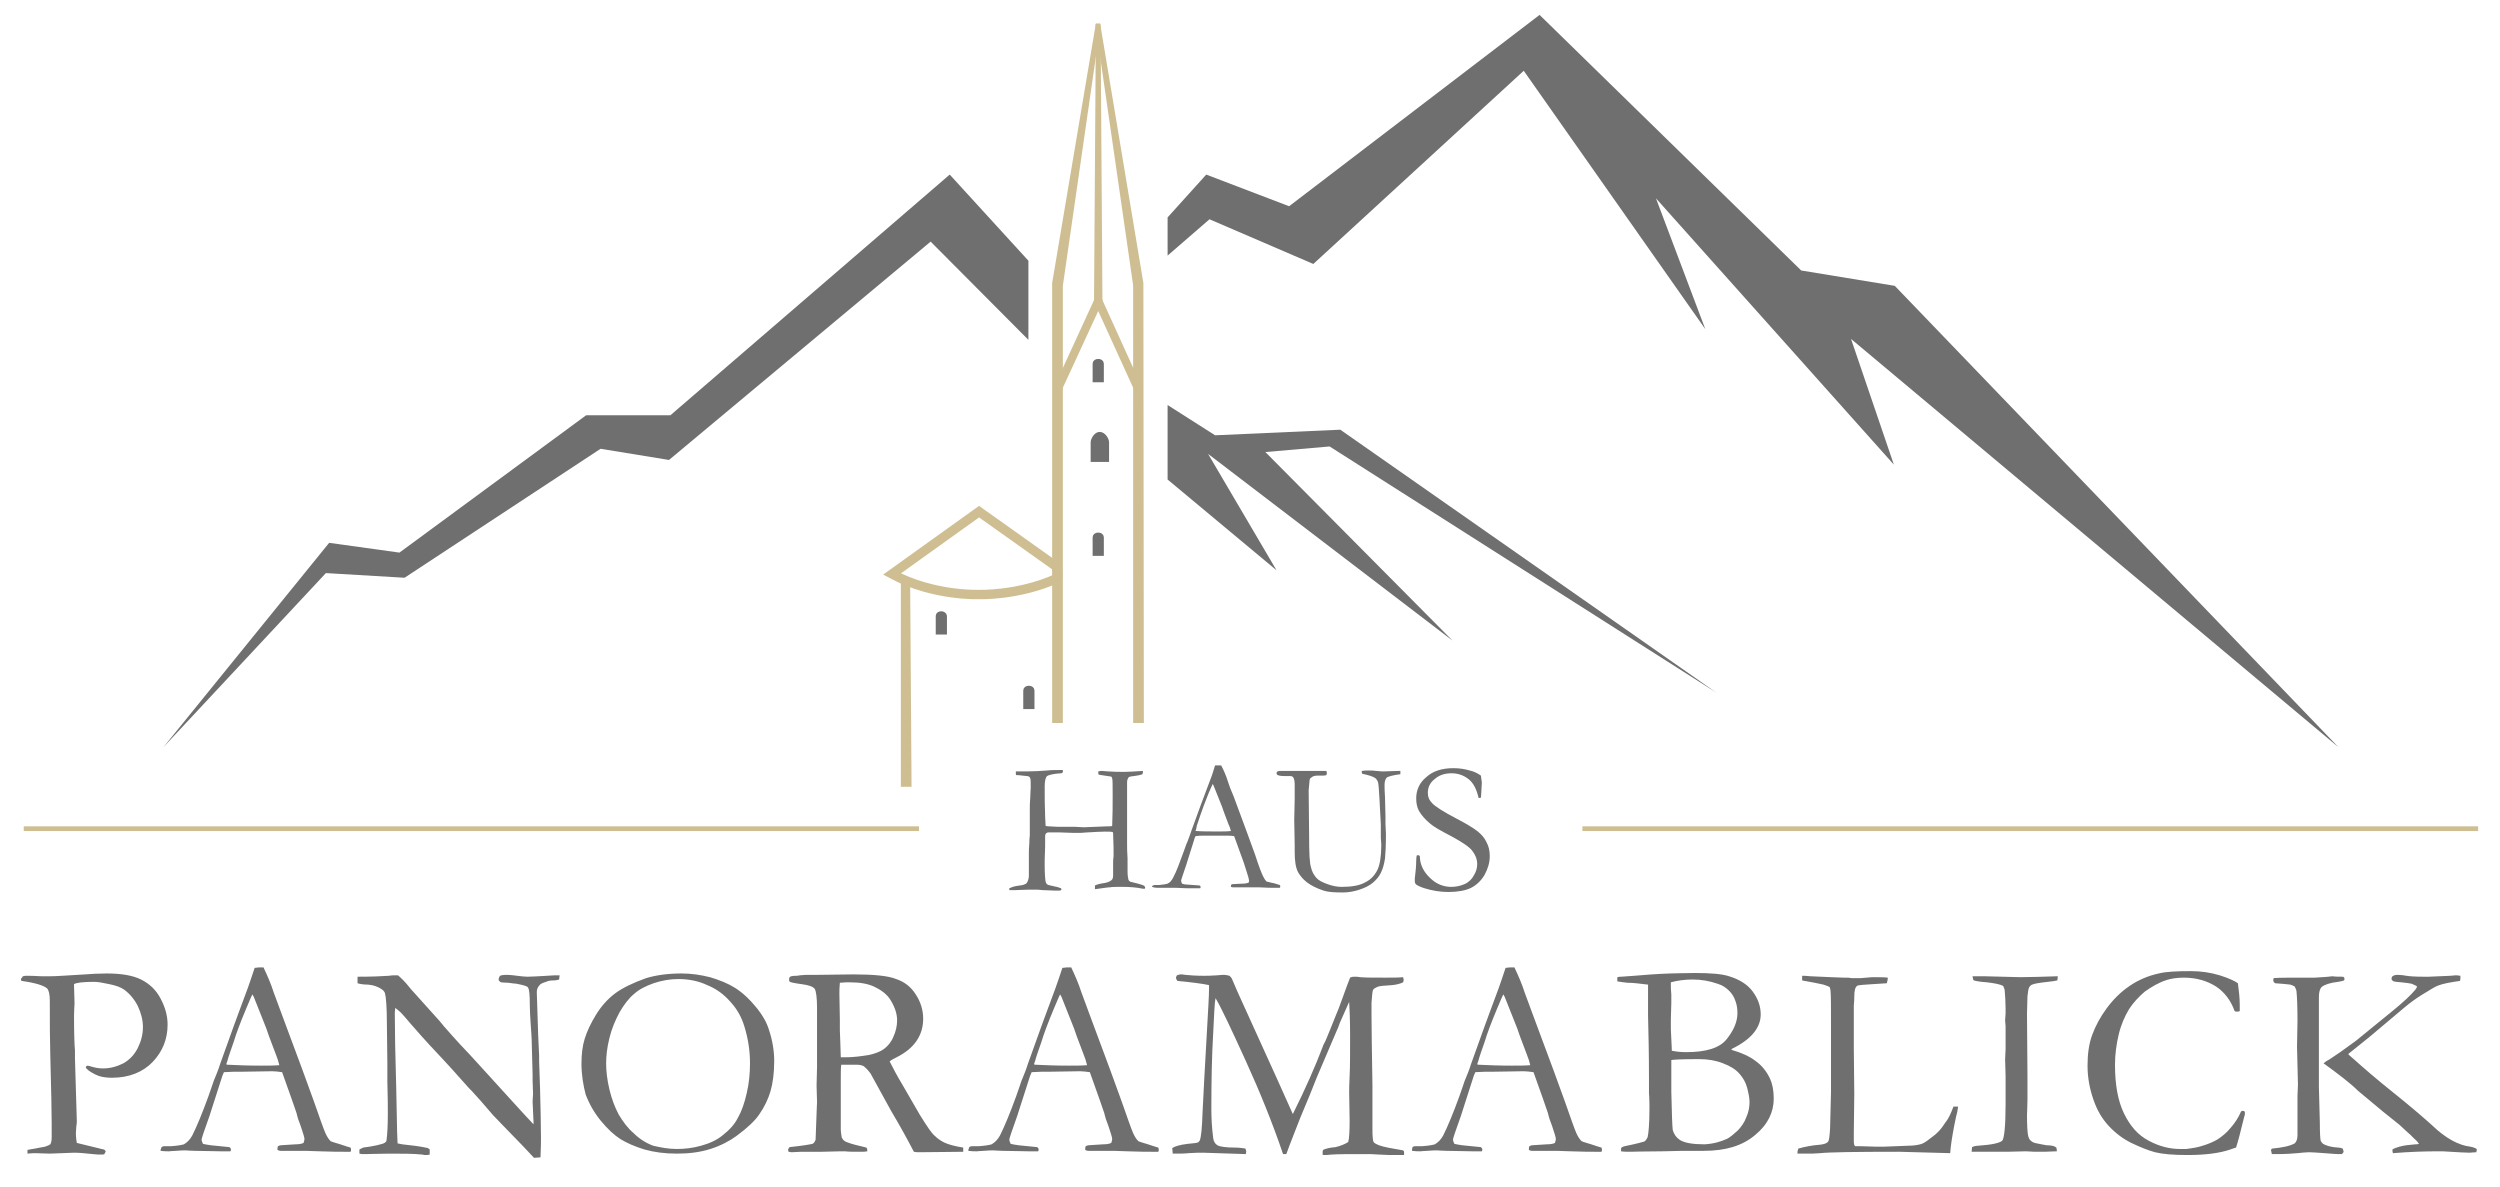 <?xml version="1.0" encoding="utf-8"?>
<!-- Generator: Adobe Illustrator 27.0.0, SVG Export Plug-In . SVG Version: 6.00 Build 0)  -->
<svg version="1.1" id="Ebene_1" xmlns="http://www.w3.org/2000/svg" xmlns:xlink="http://www.w3.org/1999/xlink" x="0px" y="0px"
	 viewBox="0 0 537 255" style="enable-background:new 0 0 537 255;" xml:space="preserve">
<style type="text/css">
	.st0{fill:#706F6F;}
	.st1{fill:none;stroke:#CEBE91;stroke-width:1.008;stroke-miterlimit:10;}
	.st2{fill:#CEBE91;}
	.st3{fill:#706F6F;stroke:#706F6F;stroke-width:1.008;stroke-miterlimit:10;}
	.st4{fill:#706F6F;stroke:#706F6F;stroke-width:0.654;stroke-miterlimit:10;}
	.st5{fill:#CEBE91;stroke:#CEBE91;stroke-width:1.008;stroke-miterlimit:10;}
	.st6{fill:none;stroke:#CEBE91;stroke-width:2.016;stroke-miterlimit:10;}
	.st7{fill:none;stroke:#CEBE91;stroke-width:1.157;stroke-miterlimit:10;}
</style>
<g>
	<g>
		<polygon class="st0" points="220.9,56 204,37.5 144,89.2 125.9,89.2 85.8,118.7 70.7,116.6 35.1,160.5 70,123.1 86.9,124.1 
			129,96.4 143.7,98.8 199.9,51.9 220.9,73 		"/>
		<polygon class="st0" points="271.8,97.1 285.6,95.9 368.7,148.8 287.9,92.3 261,93.5 250.8,87 250.8,103 274.2,122.5 259.5,97.5 
			312,137.6 		"/>
		<polygon class="st0" points="397.6,72.8 502.3,160.5 407,61.4 386.9,58.1 330.7,3.2 276.9,44.3 259.1,37.5 250.8,46.7 250.8,54.9 
			259.8,47.1 282.1,56.7 327.3,15.2 366.3,70.7 355.7,42.6 406.8,99.8 		"/>
	</g>
	<g>
		<path class="st0" d="M216.8,191.2l0-0.4c0.4-0.2,1-0.4,1.6-0.5c0.9-0.1,1.5-0.2,1.8-0.4c0.3-0.1,0.4-0.3,0.5-0.5
			c0.2-0.4,0.3-0.9,0.3-1.3l0-1.5l0-1.4l0-1.6c0-0.7,0-1.5,0.1-2.5c0-1,0.1-1.5,0.1-1.6v-5.4c0-0.9,0-1.8,0.1-2.8
			c0-1,0.1-1.7,0.1-2.1c0-1.1,0-1.8-0.1-2c-0.1-0.2-0.1-0.3-0.3-0.4c-0.1-0.1-0.6-0.1-1.4-0.2c-0.6-0.1-1-0.1-1.3-0.1
			c-0.1-0.1-0.1-0.3-0.1-0.4c0-0.1,0-0.2,0-0.4c0.3,0,0.6,0,0.7,0l1.9,0c1.3,0,2.7-0.1,4.2-0.2c0.7-0.1,1.8-0.1,3.3-0.1
			c0,0.1,0,0.2,0,0.3c0,0.1,0,0.2-0.1,0.3c-0.1,0.1-0.2,0.1-0.3,0.1c-1.7,0.1-2.7,0.4-3,0.6c-0.3,0.3-0.5,1-0.5,2.2
			c0,2.1,0,4.3,0.1,6.6l0.1,1.9c0.1,0.1,0.9,0.1,2.6,0.2c0.4,0,0.7,0,0.8,0l2.9,0l1.9,0.1l5-0.2c0.6,0,1,0,1.1-0.1
			c0.1-2.3,0.1-4.5,0.1-6.6c0-2.1,0-3.3-0.1-3.6c-0.1-0.2-0.1-0.4-0.3-0.4c-0.1,0-0.8-0.1-2-0.3c-0.2,0-0.4-0.1-0.6-0.1
			c-0.1-0.2-0.1-0.4-0.1-0.7c0.4-0.1,0.7-0.1,0.8-0.1l1.3,0.1c1.2,0.1,2.4,0.1,3.6,0.1c0.8,0,2.1-0.1,3.9-0.2c0,0.3,0,0.5-0.1,0.7
			c-0.5,0.2-1.1,0.3-1.8,0.4c-0.4,0-0.8,0.1-1.1,0.2c-0.2,0.2-0.4,0.6-0.4,1.1c0,0.1,0,0.3,0,0.4c0,0.5,0,0.8,0,0.9v2.3l0,1.4l0,1.8
			l0,3.4l0,3.2c0,0.6,0,1.6,0.1,3l0,2.7c0,0.9,0.1,1.5,0.2,1.9c0.1,0.2,0.2,0.3,0.4,0.4l1.6,0.4c0.8,0.2,1.3,0.4,1.4,0.5
			c0.1,0.1,0.2,0.3,0.2,0.4l-0.1,0.2l-0.1,0c-0.1,0-0.1,0-0.3,0c-1.4-0.3-2.9-0.4-4.5-0.4c-1.2,0-2.1,0-2.6,0.1
			c-0.5,0-1.6,0.2-3.2,0.4c0-0.2,0-0.3,0-0.4c0-0.1,0-0.2,0-0.4c0.4-0.2,1.1-0.4,1.9-0.5c0.7-0.1,1.2-0.3,1.6-0.6
			c0.3-0.2,0.4-0.6,0.4-1l0-2.8c0-0.9,0.1-1.3,0.1-1.4c0-1.1,0-2.7-0.1-4.9c0-0.2-0.1-0.3-0.2-0.3c-0.4-0.1-2.1-0.1-5.2,0.1
			c-0.6,0-1.1,0.1-1.4,0.1s-1,0-2,0c-1,0-1.9-0.1-2.8-0.1c-0.5,0-0.8,0-1.2,0c-0.6,0-0.9,0-1,0c-0.3,0-0.5,0.1-0.6,0.2
			c-0.1,0.1-0.2,0.3-0.2,0.6l0,1.4c0,0.2,0,1.5-0.1,3.7c0,0.5,0,0.8,0,1.1c0,1.8,0.1,3,0.2,3.6c0.1,0.3,0.2,0.5,0.4,0.6
			c0.1,0.1,0.6,0.2,1.5,0.4c0.6,0.1,1.1,0.3,1.4,0.4l0.1,0.2c0,0.1,0,0.1-0.1,0.2c-0.1,0.1-0.2,0.1-0.3,0.1c-0.1,0-0.2,0-0.4,0
			c-0.1,0-0.4,0-0.8,0c-0.7,0-1.5-0.1-2.5-0.1c-0.6-0.1-1.2-0.1-1.7-0.1c-0.8,0-2.2,0-4,0.1C217.4,191.2,217.1,191.2,216.8,191.2z"
			/>
		<path class="st0" d="M247.5,190.3c0.2-0.1,0.4-0.2,0.5-0.2h0.5c0.1,0,0.2,0,0.5,0c1-0.1,1.6-0.2,1.8-0.3c0.5-0.2,0.9-0.7,1.2-1.3
			c0.7-1.3,1.4-3.2,2.3-5.7c0.4-1.2,0.7-1.9,0.8-2.1c0.3-0.8,0.6-1.6,0.9-2.5l1.9-5.2c0.3-0.8,1-2.7,2.1-5.6c0.3-0.7,0.6-1.7,1-3
			l0.6,0l0.7,0c0.6,1.1,1.1,2.3,1.5,3.6c0.2,0.7,0.6,1.7,1.2,3.1l3,8.1l1.6,4.4c0.8,2.5,1.4,4,1.7,4.6c0.3,0.6,0.5,0.9,0.7,1.1
			c0.1,0.1,0.3,0.1,0.7,0.2c0.4,0.1,0.7,0.2,0.9,0.2c0.6,0.2,1,0.3,1.3,0.4c0.1,0.1,0.1,0.3,0.1,0.3c0,0.1,0,0.2-0.1,0.3
			c-0.4,0-0.7,0-0.9,0c-0.7,0-1.9,0-3.5-0.1l-2,0l-2.4,0c-0.2,0-0.3,0-0.5,0c-0.2,0-0.3,0-0.4,0h-0.4c-0.1,0-0.3-0.1-0.4-0.1
			c0-0.2,0-0.4,0.1-0.5c0.2-0.1,0.3-0.1,0.4-0.1l2.1-0.1c0.5,0,0.9-0.1,1.2-0.2c0.1-0.2,0.1-0.4,0.1-0.5c0-0.2-0.2-0.9-0.5-1.8
			c-0.2-0.7-0.4-1.3-0.6-1.9s-0.9-2.5-2.1-5.8c-0.5-0.1-1-0.1-1.4-0.1l-4.2,0l-1.2,0c-0.4,0-0.9,0-1.5,0.1c-0.2,0.4-0.3,0.7-0.3,0.8
			l-1.7,5.4c-0.7,2.1-1.1,3.2-1.1,3.4c0,0.1,0.1,0.3,0.2,0.6c0.3,0.1,0.6,0.2,1.1,0.2l2.7,0.2c0.1,0.1,0.2,0.2,0.2,0.3
			c0,0.1,0,0.2-0.1,0.3c-0.6,0-1,0-1.4,0c-1,0-2.3,0-3.7-0.1c-0.6,0-1.1,0-1.4,0c-0.3,0-0.8,0-1.4,0c-0.4,0-0.8,0-1,0
			c-0.3,0-0.7,0-1.2-0.1v-0.1C247.4,190.6,247.4,190.4,247.5,190.3z M256.9,178.5c1.4,0.1,3,0.1,4.8,0.1c1,0,1.9,0,2.7-0.1
			c-0.1-0.5-0.3-1-0.5-1.4c-0.9-2.3-1.3-3.5-1.4-3.8l-1.8-4.5l-0.2-0.4c-0.1,0.2-0.4,0.8-0.9,2c-0.8,2-1.4,3.6-1.8,4.8
			c-0.2,0.5-0.3,1-0.5,1.5s-0.3,0.9-0.3,1.1c0,0.2-0.1,0.4-0.2,0.6L256.9,178.5z"/>
		<path class="st0" d="M284.9,165.6c0.1,0.2,0.1,0.4,0.1,0.5c0,0.1,0,0.2-0.1,0.4c-0.3,0.1-0.6,0.1-0.8,0.1c-0.1,0-0.2,0-0.5,0
			c-0.2,0-0.4,0-0.5,0c-0.6,0-1.1,0.1-1.4,0.4c-0.2,0.1-0.4,0.3-0.4,0.6l-0.2,2.2l0.1,9.8c0,3.6,0.1,5.8,0.4,6.7
			c0.2,0.9,0.6,1.6,1.1,2.2c0.5,0.6,1.3,1,2.4,1.4c1.1,0.4,2.1,0.6,3.1,0.6c2.2,0,3.9-0.3,5.1-1c1.2-0.6,2-1.5,2.6-2.7
			c0.5-1.1,0.8-2.9,0.8-5.2c0-0.1,0-0.6-0.1-1.6v-0.6c0-0.2,0-0.6,0-1.2c0-0.6,0-1,0-1.1l-0.3-5.7c-0.1-1.9-0.2-3-0.3-3.4
			c-0.1-0.3-0.3-0.6-0.5-0.8c-0.5-0.4-1.5-0.7-2.9-1c-0.1-0.2-0.1-0.4-0.1-0.6c0.5-0.1,1-0.1,1.5-0.1c0.5,0,1.1,0,1.7,0.1
			c0.9,0.1,1.3,0.1,1.4,0.1l3.1-0.1l0.6,0l0,0.7c-1.6,0.2-2.6,0.5-2.9,0.7c-0.3,0.3-0.5,0.8-0.5,1.6c0,0.4,0,1.3,0.1,2.7l0.1,4.1
			l0,1.6l0.1,2.1c0,2.6-0.1,4.3-0.2,5.3c-0.2,1.3-0.5,2.3-0.9,3.1c-0.4,0.8-0.9,1.4-1.7,2.1c-0.7,0.6-1.7,1.1-2.9,1.5
			c-1.2,0.4-2.4,0.6-3.6,0.6c-1.9,0-3.2-0.1-4.1-0.4c-1.5-0.5-2.7-1.1-3.6-1.8c-0.9-0.7-1.5-1.5-1.9-2.2c-0.5-1-0.7-2.4-0.7-4.3
			v-1.4l-0.1-5.5l0.1-4.5v-3c0-0.8-0.1-1.3-0.3-1.6c-0.1-0.2-0.4-0.3-0.6-0.3l-1.2,0c-0.9,0-1.4-0.1-1.7-0.3c0-0.1-0.1-0.2-0.1-0.3
			c0-0.1,0-0.2,0.1-0.3c0.1-0.1,0.3-0.2,0.5-0.2h0.5l1.3,0h3.1L284.9,165.6z"/>
		<path class="st0" d="M318.1,166.6c0.1,0.9,0.2,1.4,0.2,1.5l-0.1,1.8c0,0.7-0.1,1.2-0.1,1.4c-0.1,0.1-0.2,0.1-0.3,0.1l-0.2,0
			c-0.4-1.8-1.1-3.2-2.1-4c-1-0.8-2.2-1.3-3.7-1.3c-1.5,0-2.7,0.4-3.7,1.3c-1,0.8-1.4,1.8-1.4,2.9c0,0.9,0.3,1.6,1,2.3
			c0.7,0.7,2.4,1.8,5.1,3.2c2.1,1.1,3.6,2,4.5,2.7c0.9,0.7,1.6,1.5,2,2.4c0.5,0.9,0.7,1.9,0.7,3c0,1.4-0.4,2.7-1.1,4
			c-0.7,1.2-1.7,2.2-2.9,2.8c-1.2,0.6-2.9,0.9-4.9,0.9c-1.8,0-3.5-0.3-5.1-0.8c-1-0.3-1.5-0.6-1.8-0.8c-0.2-0.2-0.3-0.4-0.3-0.7
			c0-0.1,0-0.3,0-0.6c0.2-1.5,0.3-2.8,0.3-3.8c0-0.6,0.1-1,0.1-1.1c0.1-0.1,0.1-0.1,0.3-0.1c0.1,0,0.2,0,0.3,0.1
			c0.1,0.1,0.1,0.2,0.1,0.5c0.1,1.6,0.9,3.1,2.2,4.3c1.3,1.3,2.9,1.9,4.5,1.9c1,0,2-0.2,2.9-0.6c0.9-0.4,1.6-1.1,2-1.9
			c0.5-0.8,0.7-1.6,0.7-2.4c0-1.1-0.4-2-1.1-2.9c-0.7-0.9-2.3-1.9-4.5-3.1c-2.3-1.2-3.7-2-4.4-2.6c-1.1-0.9-1.9-1.8-2.5-2.8
			c-0.4-0.8-0.6-1.6-0.6-2.7c0-1.8,0.7-3.4,2.2-4.6c1.4-1.3,3.4-1.9,5.8-1.9c1.3,0,2.5,0.2,3.5,0.5
			C316.6,165.7,317.4,166.1,318.1,166.6z"/>
		<path class="st0" d="M4.9,209.7c0.4-0.1,0.6-0.1,0.7-0.1c0.7,0,1.8,0,3.3,0.1c0.8,0,1.4,0,1.7,0c0.4,0,1.3,0,2.7-0.1l5-0.3
			c1.3-0.1,2.9-0.2,4.6-0.2c3.1,0,5.6,0.4,7.4,1.3c1.8,0.9,3.2,2.2,4.2,4.1c1,1.9,1.5,3.7,1.5,5.6c0,3.1-1.1,5.8-3.2,8
			s-5.1,3.4-8.7,3.4c-1,0-1.9-0.1-2.6-0.3c-0.7-0.2-1.5-0.6-2.4-1.2c-0.4-0.3-0.6-0.5-0.7-0.8c0.1-0.1,0.2-0.2,0.3-0.3
			c0.3,0,0.6,0.1,0.9,0.2c0.7,0.2,1.5,0.4,2.5,0.4c1.6,0,3-0.4,4.4-1.1c1.4-0.8,2.4-1.9,3.1-3.3c0.7-1.4,1.1-2.9,1.1-4.5
			c0-1.5-0.4-3-1.1-4.5c-0.7-1.4-1.7-2.6-2.9-3.5c-0.7-0.5-1.7-0.9-3.2-1.2c-1.4-0.3-2.5-0.5-3.3-0.5c-2.4,0-3.9,0.2-4.3,0.5l0,0.4
			l0.1,3.3l0,0.6c0,0.5-0.1,1.3-0.1,2.4c0,4,0.1,6.5,0.2,7.5v1.7l0.4,13.5c0,0.2,0,0.6-0.1,1.1c0,0.5-0.1,1-0.1,1.4
			c0,0.9,0.1,1.7,0.2,2.2c0.5,0.1,1.9,0.5,4.1,1c1.1,0.3,1.6,0.4,1.7,0.4c0.2,0.1,0.3,0.2,0.4,0.4c-0.1,0.3-0.2,0.5-0.3,0.6
			c-0.1,0.1-0.4,0.1-0.8,0.1c-0.2,0-0.8,0-1.7-0.1c-1.7-0.2-3-0.3-4-0.3l-5.2,0.2l-3.1-0.1c-0.2,0-0.8,0-1.7,0.1l0-0.8l3.8-0.7
			c0.6-0.2,1-0.4,1.1-0.5c0.2-0.3,0.3-0.8,0.3-1.6c0-0.2,0-0.6,0-1.1c0-0.4,0-1,0-1.7c0-2.3-0.1-7.3-0.3-14.8
			c-0.1-3.5-0.1-7.1-0.1-10.8V215c0-1.4-0.2-2.3-0.6-2.7c-0.7-0.6-2.5-1.2-5.5-1.6c-0.1-0.2-0.1-0.4-0.1-0.5
			C4.7,210.1,4.8,209.9,4.9,209.7z"/>
		<path class="st0" d="M34.7,246.4c0.3-0.2,0.5-0.2,0.7-0.2h0.7c0.1,0,0.4,0,0.7,0c1.5-0.1,2.4-0.3,2.7-0.4c0.7-0.4,1.3-1,1.8-1.9
			c1-2,2.2-4.9,3.5-8.5c0.6-1.8,1-2.8,1.1-3.2c0.5-1.2,1-2.4,1.4-3.7l2.8-7.8c0.4-1.2,1.5-4,3.1-8.4c0.4-1.1,0.9-2.6,1.5-4.4
			l0.9-0.1l1,0c0.8,1.7,1.6,3.5,2.2,5.4c0.4,1,0.9,2.5,1.7,4.6l4.5,12.1l2.4,6.6c1.3,3.7,2.1,6,2.5,6.9c0.4,0.9,0.8,1.4,1.1,1.7
			c0.1,0.1,0.5,0.2,1.1,0.4c0.6,0.2,1.1,0.3,1.3,0.4c0.9,0.3,1.5,0.5,1.9,0.6c0.1,0.2,0.1,0.4,0.1,0.5c0,0.1,0,0.2-0.1,0.4
			c-0.6,0-1.1,0-1.3,0c-1,0-2.8,0-5.3-0.1l-3-0.1l-3.6,0c-0.2,0-0.5,0-0.7,0c-0.2,0-0.5,0-0.6,0h-0.6c-0.2,0-0.4-0.1-0.6-0.2
			c0-0.3,0-0.5,0.1-0.8c0.2-0.1,0.5-0.2,0.6-0.2l3.1-0.2c0.8,0,1.4-0.1,1.8-0.3c0.1-0.4,0.2-0.6,0.2-0.8c0-0.4-0.3-1.3-0.8-2.8
			c-0.4-1-0.7-1.9-0.9-2.8c-0.3-0.9-1.3-3.8-3.1-8.8c-0.8-0.1-1.5-0.2-2.1-0.2l-6.3,0.1l-1.9,0c-0.7,0-1.4,0.1-2.2,0.1
			c-0.3,0.6-0.4,1-0.5,1.3l-2.6,8.1c-1.1,3.1-1.7,4.8-1.7,5.1c0,0.2,0.1,0.5,0.3,0.9c0.4,0.1,1,0.2,1.7,0.3l4,0.4
			c0.2,0.2,0.3,0.3,0.3,0.5c0,0.1,0,0.2-0.1,0.4c-0.9,0-1.6,0-2,0c-1.6,0-3.4-0.1-5.5-0.1c-1,0-1.7-0.1-2.1-0.1s-1.1,0-2.2,0.1
			c-0.7,0-1.2,0.1-1.4,0.1c-0.5,0-1.1,0-1.8-0.1V247C34.6,246.8,34.6,246.6,34.7,246.4z M48.8,228.7c2.1,0.1,4.5,0.2,7.2,0.2
			c1.5,0,2.9,0,4-0.1c-0.2-0.8-0.4-1.5-0.7-2.2c-1.3-3.4-2-5.3-2.1-5.7l-2.7-6.8l-0.3-0.5c-0.1,0.2-0.6,1.3-1.3,3
			c-1.3,3.1-2.2,5.5-2.7,7.2c-0.3,0.8-0.5,1.5-0.8,2.3c-0.3,0.8-0.4,1.3-0.5,1.6c-0.1,0.3-0.2,0.6-0.3,0.9L48.8,228.7z"/>
		<path class="st0" d="M76.8,211.2l0-1.4c3.1,0,5.3-0.1,6.7-0.2c0.6-0.1,0.9-0.1,1.2-0.1c0.2,0,0.4,0,0.8,0c0.8,0.7,1.6,1.5,2.3,2.4
			c0.2,0.2,0.3,0.4,0.5,0.6l6.2,6.9l0.9,1.1c1.3,1.5,2.4,2.7,3.4,3.8c1,1,3,3.2,6,6.5l7.1,7.8c0.7,0.8,1.6,1.7,2.7,2.9l0-0.5
			c-0.1-2.7-0.2-4.2-0.2-4.3l0.1-1.8l-0.1-2.8v-1.3c0-0.8-0.1-3.3-0.2-7.5c0-0.6-0.1-1.6-0.2-3.2c-0.1-1.6-0.2-3-0.2-4.2
			c0-2.2-0.1-3.4-0.4-3.8c-0.2-0.3-1-0.5-2.5-0.8c-0.4,0-0.9-0.1-1.7-0.2c-0.9,0-1.4-0.1-1.6-0.1c-0.2-0.1-0.3-0.2-0.5-0.5
			c0-0.3,0.1-0.6,0.3-0.9c0.5-0.2,1.1-0.2,1.6-0.2c0.6,0,1.2,0.1,2.1,0.2c0.8,0.1,1.6,0.2,2.2,0.2c0.9,0,2.3-0.1,4.2-0.2
			c1.1-0.1,1.8-0.1,2.2-0.1h0.5l-0.1,0.9c-0.3,0.1-0.7,0.2-1.3,0.2c-0.6,0-1.1,0.1-1.5,0.3c-0.7,0.2-1.1,0.4-1.3,0.6
			c-0.5,0.5-0.7,1-0.7,1.6l0.3,9.3l0.2,4.3l0,1.2l0.2,5.9c0.1,4.1,0.2,7.6,0.2,10.6c0,0.6,0,2.1-0.1,4.2l-1.4,0.1
			c-0.7-0.8-3.1-3.3-7.1-7.4c-0.9-1-1.6-1.6-1.9-2l-2.5-2.9c-1-1.1-1.6-1.8-1.9-2.1c-0.3-0.3-0.5-0.5-0.6-0.6
			c-2.1-2.4-4.9-5.5-8.4-9.2c-0.9-1-2.3-2.5-4.1-4.6c-1.1-1.3-1.8-2.1-2.1-2.4c-0.3-0.3-0.7-0.6-1.2-1l-0.1,1
			c0,3.8,0.1,9.1,0.3,15.9l0.2,9.8c0,0.8,0.1,1.6,0.1,2.4l1,0.2c1.9,0.2,3.7,0.4,5.5,0.8c0.1,0.1,0.3,0.2,0.4,0.3l0,1.1
			c-0.3,0.1-0.6,0.1-0.8,0.1c-0.2,0-0.5,0-0.8-0.1c-1.9-0.2-4.3-0.2-7.1-0.2c-2,0-3.7,0.1-5.2,0.1l-0.4,0c-0.2,0-0.4,0-0.8-0.1
			l0-0.9l0.8-0.4l1.4-0.2c1.2-0.2,2.1-0.4,2.7-0.6c0.4-0.1,0.7-0.3,0.9-0.6c0.2-1.4,0.3-3.3,0.3-6c0-1.2,0-3.5-0.1-6.7v-4l-0.1-8.4
			c0-3.7-0.2-5.9-0.4-6.6c-0.1-0.4-0.4-0.7-0.7-0.9c-0.7-0.5-1.7-0.9-2.9-1C77.9,211.5,77.1,211.3,76.8,211.2z"/>
		<path class="st0" d="M124.9,228.5c0-2,0.2-3.8,0.7-5.4c0.5-1.6,1.3-3.3,2.4-5.1c1.1-1.8,2.5-3.4,4.1-4.6c1.6-1.2,3.9-2.3,6.7-3.3
			c2-0.6,4.5-1,7.6-1c2.1,0,4.1,0.3,6.1,0.8c2,0.6,3.8,1.3,5.4,2.3c1.6,1,3.2,2.5,4.8,4.5c1.1,1.4,2,2.9,2.5,4.6
			c0.7,2.1,1.1,4.4,1.1,6.6c0,2.6-0.3,4.8-0.8,6.5c-0.5,1.7-1.3,3.4-2.5,5.1c-0.9,1.3-2.5,2.8-4.8,4.5c-1.5,1.1-3.4,2.1-5.6,2.8
			c-2.2,0.7-4.6,1-7.2,1c-2.6,0-4.9-0.3-7-0.9c-2-0.6-3.8-1.4-5.1-2.2c-1.4-0.9-2.8-2.2-4.2-3.9c-1.4-1.7-2.5-3.6-3.3-5.7
			C125.3,233.2,124.9,230.9,124.9,228.5z M145.4,246.8c1.7,0,3.4-0.2,5.2-0.7c1.8-0.5,3.4-1.2,4.7-2.3c1.4-1.1,2.5-2.3,3.2-3.7
			c0.8-1.4,1.4-3.1,1.9-5.3c0.5-2.1,0.7-4.3,0.7-6.4c0-2.7-0.4-5.3-1.2-7.9c-0.6-2-1.6-3.8-3-5.3c-1.4-1.6-3-2.8-5-3.6
			c-1.9-0.9-4-1.3-6.2-1.3c-1.8,0-3.5,0.3-5.3,0.9c-1.7,0.6-3.1,1.3-4.2,2.3c-1.1,0.9-2.1,2.2-3.1,3.9c-0.9,1.7-1.7,3.5-2.2,5.6
			c-0.5,2-0.7,3.8-0.7,5.4c0,1.6,0.2,3.5,0.7,5.6c0.5,2.1,1.2,3.9,2,5.4c0.9,1.5,1.9,2.9,3.2,4c1.2,1.2,2.6,2.1,4.2,2.7
			C142,246.5,143.6,246.8,145.4,246.8z"/>
		<path class="st0" d="M169.6,246.4c2.9-0.3,4.5-0.6,4.9-0.7c0.3-0.1,0.5-0.4,0.7-0.9v-0.3c0-0.5,0.1-2.3,0.2-5.3
			c0-0.9,0.1-1.7,0.1-2.5l-0.1-3.5l0.1-4l0-7.4l0-5.3c0-2.2-0.2-3.6-0.5-4.1c-0.4-0.5-1.3-0.8-2.8-1c-1.5-0.2-2.4-0.4-2.5-0.5
			c-0.2-0.1-0.2-0.3-0.2-0.5c0-0.1,0-0.3,0.1-0.5c0.2-0.2,0.6-0.3,1.4-0.3c0.1,0,0.4,0,0.8-0.1c0.4,0,0.9-0.1,1.3-0.1h2.4l7.8-0.1
			c4.4,0,7.5,0.3,9.2,1c1.8,0.6,3.2,1.7,4.2,3.3c1,1.5,1.6,3.3,1.6,5.2c0,3.6-1.9,6.4-5.7,8.3c-0.6,0.3-1.2,0.6-1.5,0.9
			c0.7,1.4,1.6,3.1,2.8,5.1l3.7,6.4c1.5,2.4,2.5,3.9,3.1,4.4c0.6,0.6,1.3,1.1,2.1,1.5c0.8,0.4,2.2,0.8,4.1,1.1c0,0.2,0,0.4,0,0.5
			c0,0.1,0,0.3,0,0.4c-2.7,0-5.9,0.1-9.5,0.1c-0.3,0-0.6,0-1.1-0.1c-1.4-2.7-3-5.6-4.9-8.8l-4.4-8c-0.6-0.8-1.1-1.3-1.5-1.6
			c-0.4-0.2-0.9-0.3-1.5-0.3l-2.5,0l-0.8,0c-0.1,0.6-0.1,1.9-0.1,3.9v10.1c0,0.4,0.1,0.9,0.2,1.6c0.2,0.4,0.4,0.7,0.8,0.9
			c0.4,0.2,1.5,0.6,3.3,1l1.2,0.3c0.2,0.2,0.2,0.5,0.2,0.8c-0.5,0.1-0.9,0.1-1.1,0.1c-1.8,0-3,0-3.7-0.1c-0.4,0-0.7,0-0.9,0l-4,0.1
			l-3.9,0c-0.2,0-1.1,0-2.7,0.1l-0.6-0.1l-0.1-0.3C169.2,246.9,169.4,246.7,169.6,246.4z M180.6,227.1c0.5,0,0.9,0,1.2,0
			c1.4,0,3.1-0.2,4.9-0.5c1.3-0.3,2.4-0.7,3.2-1.3c0.8-0.6,1.5-1.4,2-2.6c0.5-1.1,0.8-2.3,0.8-3.5c0-1.3-0.4-2.7-1.3-4.2
			c-0.6-1.1-1.7-2.1-3.3-2.9c-1.5-0.8-3.4-1.1-5.6-1.1c-0.5,0-1.2,0-2.1,0.1c-0.1,1-0.1,1.8-0.1,2.4l0.1,5.5l0,2.3
			C180.5,222.8,180.5,224.7,180.6,227.1z"/>
		<path class="st0" d="M208.2,246.4c0.3-0.2,0.5-0.2,0.7-0.2h0.7c0.1,0,0.4,0,0.7,0c1.5-0.1,2.4-0.3,2.7-0.4c0.7-0.4,1.3-1,1.8-1.9
			c1-2,2.2-4.9,3.5-8.5c0.6-1.8,1-2.8,1.1-3.2c0.5-1.2,1-2.4,1.4-3.7l2.8-7.8c0.4-1.2,1.5-4,3.1-8.4c0.4-1.1,0.9-2.6,1.5-4.4
			l0.9-0.1l1,0c0.8,1.7,1.6,3.5,2.2,5.4c0.4,1,0.9,2.5,1.7,4.6l4.5,12.1l2.4,6.6c1.3,3.7,2.1,6,2.5,6.9c0.4,0.9,0.8,1.4,1.1,1.7
			c0.1,0.1,0.5,0.2,1.1,0.4c0.6,0.2,1.1,0.3,1.3,0.4c0.9,0.3,1.5,0.5,1.9,0.6c0.1,0.2,0.1,0.4,0.1,0.5c0,0.1,0,0.2-0.1,0.4
			c-0.6,0-1.1,0-1.3,0c-1,0-2.8,0-5.3-0.1l-3-0.1l-3.6,0c-0.2,0-0.5,0-0.7,0c-0.2,0-0.5,0-0.6,0h-0.6c-0.2,0-0.4-0.1-0.6-0.2
			c0-0.3,0-0.5,0.1-0.8c0.2-0.1,0.5-0.2,0.6-0.2l3.1-0.2c0.8,0,1.4-0.1,1.8-0.3c0.1-0.4,0.2-0.6,0.2-0.8c0-0.4-0.3-1.3-0.8-2.8
			c-0.4-1-0.7-1.9-0.9-2.8c-0.3-0.9-1.3-3.8-3.1-8.8c-0.8-0.1-1.5-0.2-2.1-0.2l-6.3,0.1l-1.9,0c-0.7,0-1.4,0.1-2.2,0.1
			c-0.3,0.6-0.4,1-0.5,1.3l-2.6,8.1c-1.1,3.1-1.7,4.8-1.7,5.1c0,0.2,0.1,0.5,0.3,0.9c0.4,0.1,1,0.2,1.7,0.3l4,0.4
			c0.2,0.2,0.3,0.3,0.3,0.5c0,0.1,0,0.2-0.1,0.4c-0.9,0-1.6,0-2,0c-1.6,0-3.4-0.1-5.5-0.1c-1,0-1.7-0.1-2.1-0.1
			c-0.4,0-1.1,0-2.2,0.1c-0.7,0-1.2,0.1-1.4,0.1c-0.5,0-1.1,0-1.8-0.1V247C208.1,246.8,208.1,246.6,208.2,246.4z M222.3,228.7
			c2.1,0.1,4.5,0.2,7.2,0.2c1.5,0,2.9,0,4-0.1c-0.2-0.8-0.4-1.5-0.7-2.2c-1.3-3.4-2-5.3-2.1-5.7l-2.7-6.8l-0.3-0.5
			c-0.1,0.2-0.6,1.3-1.3,3c-1.3,3.1-2.2,5.5-2.7,7.2c-0.3,0.8-0.5,1.5-0.8,2.3c-0.3,0.8-0.4,1.3-0.5,1.6c-0.1,0.3-0.2,0.6-0.3,0.9
			L222.3,228.7z"/>
		<path class="st0" d="M251.8,246.6c0.6-0.4,1.7-0.7,3.3-0.9c1.2-0.1,2-0.2,2.2-0.3c0.2-0.1,0.3-0.3,0.4-0.4
			c0.3-0.7,0.5-2.7,0.6-5.9c0.2-4.2,0.5-9.8,0.9-16.7c0.3-5.3,0.5-8.6,0.5-10v-0.8c-1.4-0.3-3.7-0.6-6.8-0.9
			c-0.2-0.3-0.3-0.5-0.3-0.7c0-0.1,0.1-0.3,0.2-0.5c0.3-0.1,0.6-0.2,0.8-0.2c0.2,0,0.5,0,1,0.1c1,0.1,2.3,0.2,4,0.2
			c0.6,0,1.5,0,2.8-0.1c0.9-0.1,1.5-0.1,1.6-0.1c0.3,0,0.7,0.1,1.1,0.2c0.2,0.2,0.4,0.4,0.5,0.6l1.2,2.8l8.4,18.5l3.5,7.8
			c2.7-5.4,4.8-10.2,6.4-14.4c0.1-0.3,0.2-0.6,0.4-0.9c0.2-0.3,0.3-0.7,0.5-1.1c0.2-0.4,0.8-2,1.9-4.7c0.5-1.1,0.8-2,1.1-2.8
			c1.1-3.1,1.8-4.9,2-5.4c0.4-0.2,0.7-0.2,1-0.2c0.3,0,0.7,0,1.2,0.1c1.1,0.1,2.9,0.1,5.4,0.1c1.5,0,2.8,0,3.8-0.1
			c0,0.2,0.1,0.4,0.1,0.5c0,0.1,0,0.3-0.1,0.6c-0.6,0.3-1.4,0.5-2.3,0.6c-1.8,0.1-2.9,0.2-3.3,0.4s-0.8,0.4-0.9,0.7
			c-0.1,0.3-0.2,1.2-0.3,2.7l0,1.4l0,1.4c0,3,0.1,7.9,0.2,14.9l0,5.8l0,3.7c0,1.5,0.1,2.3,0.2,2.6c0.1,0.3,0.5,0.5,1.2,0.8
			c1.1,0.4,2.8,0.7,5.2,1.1c0.1,0.1,0.2,0.2,0.2,0.4c0,0.2,0,0.4,0,0.6H300c-1.2,0-2.4,0-3.8-0.1c-1.4-0.1-2.1-0.1-2.2-0.1
			c-4,0-6.7,0-8,0.1c-0.8,0.1-1.3,0.1-1.5,0.1c-0.1,0-0.3,0-0.4-0.1v-0.4c0-0.2,0-0.4,0.1-0.6c0.6-0.3,1.5-0.5,2.7-0.6
			c1.2-0.3,2.1-0.7,2.7-1.1c0.2-0.7,0.3-2.3,0.3-4.6l-0.1-6c0-0.6,0-1.9,0.1-3.6c0.1-1.8,0.1-4.7,0.1-8.7c0-3.2-0.1-5.6-0.2-7.2
			c-0.3,0.7-1,2.2-2,4.5l-0.4,1.1l-0.1,0.2l-4.4,10.3l-1.6,4l-2,4.8c-0.9,2.2-1.6,4.2-2.3,5.9c-0.3,0.8-0.5,1.4-0.7,1.9l-0.7,0
			c-2.2-6.5-4.9-13.2-8-20c-3.1-6.8-5.2-11.3-6.5-13.5c-0.2,0.8-0.3,3.3-0.5,7.4c-0.3,5-0.4,10.4-0.4,16.4c0,1.9,0.1,4,0.4,6.3
			c0.1,0.7,0.4,1.2,0.9,1.5c0.5,0.3,1.8,0.5,3.8,0.5c0.8,0,1.5,0.1,2.2,0.2c0.1,0.3,0.2,0.5,0.2,0.7c0,0.1-0.1,0.3-0.1,0.5l-9.2-0.3
			c-0.7,0-1.7,0-3.1,0.1c-0.8,0.1-1.9,0.1-3.4,0.1L251.8,246.6z"/>
		<path class="st0" d="M303.4,246.4c0.3-0.2,0.5-0.2,0.7-0.2h0.7c0.1,0,0.4,0,0.7,0c1.5-0.1,2.4-0.3,2.7-0.4c0.7-0.4,1.3-1,1.8-1.9
			c1-2,2.2-4.9,3.5-8.5c0.6-1.8,1-2.8,1.1-3.2c0.5-1.2,1-2.4,1.4-3.7l2.8-7.8c0.4-1.2,1.5-4,3.1-8.4c0.4-1.1,0.9-2.6,1.5-4.4
			l0.9-0.1l1,0c0.8,1.7,1.6,3.5,2.2,5.4c0.4,1,0.9,2.5,1.7,4.6l4.5,12.1l2.4,6.6c1.3,3.7,2.1,6,2.5,6.9c0.4,0.9,0.8,1.4,1.1,1.7
			c0.1,0.1,0.5,0.2,1.1,0.4c0.6,0.2,1.1,0.3,1.3,0.4c0.9,0.3,1.5,0.5,1.9,0.6c0.1,0.2,0.1,0.4,0.1,0.5c0,0.1,0,0.2-0.1,0.4
			c-0.6,0-1.1,0-1.3,0c-1,0-2.8,0-5.3-0.1l-3-0.1l-3.6,0c-0.2,0-0.5,0-0.7,0c-0.2,0-0.5,0-0.6,0H329c-0.2,0-0.4-0.1-0.6-0.2
			c0-0.3,0-0.5,0.1-0.8c0.2-0.1,0.5-0.2,0.6-0.2l3.1-0.2c0.8,0,1.4-0.1,1.8-0.3c0.1-0.4,0.2-0.6,0.2-0.8c0-0.4-0.3-1.3-0.8-2.8
			c-0.4-1-0.7-1.9-0.9-2.8c-0.3-0.9-1.3-3.8-3.1-8.8c-0.8-0.1-1.5-0.2-2.1-0.2l-6.3,0.1l-1.9,0c-0.7,0-1.4,0.1-2.2,0.1
			c-0.3,0.6-0.4,1-0.5,1.3l-2.6,8.1c-1.1,3.1-1.7,4.8-1.7,5.1c0,0.2,0.1,0.5,0.3,0.9c0.4,0.1,1,0.2,1.7,0.3l4,0.4
			c0.2,0.2,0.3,0.3,0.3,0.5c0,0.1,0,0.2-0.1,0.4c-0.9,0-1.6,0-2,0c-1.6,0-3.4-0.1-5.5-0.1c-1,0-1.7-0.1-2.1-0.1s-1.1,0-2.2,0.1
			c-0.7,0-1.2,0.1-1.4,0.1c-0.5,0-1.1,0-1.8-0.1V247C303.3,246.8,303.4,246.6,303.4,246.4z M317.5,228.7c2.1,0.1,4.5,0.2,7.2,0.2
			c1.5,0,2.9,0,4-0.1c-0.2-0.8-0.4-1.5-0.7-2.2c-1.3-3.4-2-5.3-2.1-5.7l-2.7-6.8l-0.3-0.5c-0.1,0.2-0.6,1.3-1.3,3
			c-1.3,3.1-2.2,5.5-2.7,7.2c-0.3,0.8-0.5,1.5-0.8,2.3c-0.3,0.8-0.4,1.3-0.5,1.6c-0.1,0.3-0.2,0.6-0.3,0.9L317.5,228.7z"/>
		<path class="st0" d="M347.4,210.8v-0.9c0.3-0.1,0.6-0.1,0.8-0.1l2.8-0.2c2.3-0.2,4.9-0.4,7.7-0.5c1.1,0,2.9-0.1,5.4-0.1
			c3.3,0,5.8,0.2,7.3,0.7c2.3,0.7,4,1.8,5.1,3.3c1.1,1.5,1.7,3.1,1.7,4.9c0,2.9-2.1,5.4-6.2,7.4l-0.1,0.2c2.1,0.6,3.9,1.4,5.2,2.4
			c1.4,1,2.4,2.3,3.1,3.8c0.5,1.1,0.8,2.5,0.8,4.3c0,2.9-1.3,5.6-4,7.8c-2.7,2.3-6.3,3.4-11,3.4h-4.4l-4.5,0.1
			c-3.9,0-6.2,0.1-6.9,0.1c-0.7,0-1.4,0-2-0.1V247c0-0.2,0-0.4,0.1-0.5c0.1-0.1,0.3-0.2,0.7-0.3c2.5-0.5,3.9-0.9,4.2-1
			c0.3-0.2,0.5-0.5,0.7-0.9c0.2-0.8,0.4-2.8,0.4-6.1c0-0.3,0-0.7,0-1.1c0-1.3-0.1-2.1-0.1-2.3v-3.1c0-5.2-0.1-9.7-0.2-13.6l0-5.9
			l0-0.7c-1.7-0.2-3.1-0.4-4.4-0.4C348.6,211,348,210.9,347.4,210.8z M359.1,225.7c1,0.2,2,0.3,3.1,0.3c4.3,0,7.2-0.9,8.7-2.8
			c1.5-1.9,2.3-3.7,2.3-5.6c0-0.8-0.1-1.7-0.4-2.5c-0.3-0.9-0.7-1.6-1.4-2.3c-0.7-0.7-1.5-1.2-2.5-1.5c-1.7-0.6-3.5-0.9-5.3-0.9
			c-1.7,0-3.2,0.2-4.7,0.6c0,0.4,0,0.7,0,0.9s0,0.8,0.1,1.7c0,0.6,0,1.2,0,1.8l-0.1,3.6l0,2.1l0.2,4.2L359.1,225.7z M366.1,245.8
			c2-0.1,3.6-0.6,4.9-1.2c0.6-0.3,1.3-0.9,2.2-1.7c0.8-0.8,1.5-1.8,1.9-2.9c0.5-1.1,0.7-2.2,0.7-3.3c0-0.8-0.2-1.8-0.5-3
			c-0.3-1.2-0.9-2.2-1.7-3.1c-0.8-0.9-1.9-1.6-3.5-2.2c-1.5-0.6-3.2-0.9-5.1-0.9c-3.6,0-5.6,0.1-6,0.2c0,0.5,0,0.8,0,1l0,1.1l0,2.2
			v2.5c0.1,4.6,0.2,7.4,0.3,8.2c0.2,0.8,0.7,1.6,1.6,2.2C361.9,245.5,363.6,245.8,366.1,245.8z"/>
		<path class="st0" d="M386.1,247.5c0-0.3,0.1-0.6,0.2-0.8c1.5-0.4,3-0.7,4.5-0.8c1-0.1,1.6-0.3,1.9-0.7c0.2-0.3,0.3-1.2,0.4-2.8
			l0.2-7.8l0-5.3l0-6.9v-1.8c0-4.2,0-6.7-0.1-7.8c0-0.2-0.1-0.5-0.2-0.8c-0.5-0.2-0.9-0.4-1.3-0.5c-0.3-0.1-1.9-0.4-4.6-0.9
			c0-0.2,0-0.4,0-0.5c0-0.1,0-0.3,0-0.5c0.4,0,1,0,1.8,0.1l4.5,0.2l2.6,0.1l0.8,0c0.1,0,0.4,0,0.9,0.1c1.2,0,1.8,0,2,0l2.4-0.2
			c1.6,0,2.7,0,3.4,0.1c0,0.4-0.1,0.7-0.2,1.2c-0.2,0-1.2,0.1-3.1,0.2c-1.8,0.1-2.9,0.2-3.2,0.3c-0.5,0.3-0.7,1-0.7,2.4
			c0,0.3,0,1-0.1,1.9v1.8l0,5.5v1.9l0.1,9.8l-0.1,8.3l0,1.8c0,0.6,0.1,1,0.3,1.1c0.5,0,1.9,0,4.3,0.1h2l5.1-0.2
			c1.3,0,2.3-0.2,2.9-0.4c0.6-0.2,1.5-0.9,2.9-2c0.8-0.7,1.4-1.4,1.9-2.2c0.1-0.2,0.3-0.4,0.5-0.7c0.4-0.5,0.9-1.5,1.5-3.1h1
			c-0.1,0.7-0.2,1.4-0.4,2c-0.6,2.8-1,5.1-1.2,6.9c0,0.4-0.1,0.8-0.1,1.1l-11-0.3c-9.5,0-15.1,0.1-16.9,0.3c-0.6,0-1.1,0.1-1.7,0.1
			H386.1z"/>
		<path class="st0" d="M423.6,246.4c0.4-0.2,0.9-0.3,1.3-0.3c3-0.2,4.7-0.6,5.2-1.1c0.4-0.5,0.7-3.1,0.7-7.6l0-3.1v-3.2l-0.1-3.6
			l0.1-2.1l0-2.3v-2.7l-0.1-1.2l0.1-1.5c0-0.4,0-0.8,0-1.2c0-1.2-0.1-2.6-0.2-3.9c-0.1-0.3-0.2-0.5-0.3-0.8
			c-0.7-0.4-1.9-0.6-3.5-0.8c-1.6-0.1-2.5-0.3-2.8-0.4c-0.2-0.1-0.2-0.4-0.3-0.9h2.5l7.8,0.2c2,0,4.7-0.1,8-0.2c0,0.3,0,0.6-0.1,0.9
			c-0.4,0.1-1.1,0.2-2,0.3c-1.9,0.2-3,0.4-3.4,0.6c-0.3,0.1-0.4,0.3-0.6,0.5c-0.2,0.4-0.3,1-0.4,2l-0.1,3.8l0.1,13.2v5.2
			c0,1.6-0.1,2.7-0.1,3.3c0,2.2,0.1,3.6,0.2,4.2c0.1,0.6,0.3,1.1,0.6,1.3c0.3,0.3,0.7,0.5,1.3,0.6c0.9,0.2,1.6,0.3,2.1,0.4
			c1.1,0,1.8,0.2,2.1,0.5c0.1,0.3,0.1,0.5,0.1,0.6v0.2c-1.8,0.1-3.1,0.1-4,0.1c-0.5,0-1.4,0-2.6-0.1l-4.1,0.1l-7,0h-0.6L423.6,246.4
			z"/>
		<path class="st0" d="M480.7,211.2c0.2,1.5,0.4,3.1,0.4,4.7c0,0.3,0,0.7,0,1.3c-0.3,0.1-0.5,0.1-0.6,0.1c-0.1,0-0.3,0-0.5-0.1
			c-0.8-2.3-2.2-4.1-4-5.3c-1.9-1.2-4.2-1.9-6.9-1.9c-1.5,0-2.7,0.2-3.7,0.5c-1.8,0.6-3.3,1.5-4.7,2.5c-1.3,1.1-2.5,2.4-3.4,3.8
			c-0.9,1.5-1.7,3.3-2.2,5.4c-0.5,2.1-0.8,4.3-0.8,6.5c0,4.2,0.6,7.7,1.9,10.4c1.3,2.7,3,4.7,5.3,5.9c2.2,1.2,4.5,1.8,6.7,1.8l1.4,0
			c1.6-0.2,2.6-0.4,3.2-0.6c1.4-0.4,2.6-0.9,3.6-1.5c0.9-0.6,1.9-1.4,2.7-2.4c0.9-1,1.7-2.2,2.3-3.6l0.4-0.1c0.1,0,0.2,0.1,0.4,0.2
			c0,0.5,0,0.8-0.1,0.9c-0.8,3.3-1.4,5.6-1.8,6.8c-0.3,0.1-0.7,0.2-1.2,0.4c-2.3,0.8-5.4,1.2-9.2,1.2c-3.1,0-5.4-0.2-7-0.6
			c-1.5-0.4-3.2-1.1-5.1-2c-1.8-0.9-3.4-2.1-4.8-3.6c-1.4-1.5-2.5-3.3-3.3-5.6c-0.8-2.3-1.3-4.7-1.3-7.4c0-2.5,0.3-4.7,1-6.6
			c0.7-1.9,1.7-3.8,3.1-5.7c1.4-1.9,3-3.5,4.9-4.8c1.9-1.3,4-2.2,6.3-2.7c1.6-0.4,3.9-0.5,6.9-0.5c2.2,0,4.2,0.3,6.2,0.9
			C478.7,210.1,480,210.7,480.7,211.2z"/>
		<path class="st0" d="M487.8,247c0.1-0.2,0.2-0.3,0.4-0.3c2-0.2,3.6-0.5,4.7-1.1c0.4-0.4,0.6-0.9,0.6-1.8l0-2.9v-5.5l0.1-2.4
			l-0.2-8.2l0.1-5.5c0-3.1-0.1-5.2-0.2-6.2c0-0.4-0.2-0.8-0.4-1.2c-0.4-0.2-0.6-0.3-0.9-0.4c-0.8-0.1-1.9-0.2-3.3-0.3
			c-0.3-0.2-0.4-0.4-0.4-0.7c0-0.1,0-0.2,0.1-0.4c1.1-0.1,3-0.1,5.8-0.1c1.3,0,2.3,0,3,0c1.1-0.1,2.3-0.1,3.8-0.3
			c0.6,0.1,1.4,0.1,2.3,0.1c0.2,0.1,0.3,0.3,0.3,0.4c0,0.1,0,0.2-0.1,0.4c-0.2,0.1-0.7,0.2-1.3,0.3c-1.7,0.2-2.9,0.6-3.5,1.1
			c-0.4,0.4-0.6,1.1-0.6,2.2l0,0.6v11.1v7.6l0.2,7.6c0,2.4,0.1,3.7,0.2,4c0.1,0.2,0.3,0.4,0.5,0.6c0.7,0.4,1.7,0.7,3.2,0.8
			c0.4,0,0.7,0.1,1,0.2c0.1,0.3,0.2,0.5,0.2,0.6c0,0.2-0.1,0.4-0.4,0.6l-0.9,0c-0.4,0-1.3-0.1-2.8-0.2c-1.5-0.1-2.6-0.2-3.3-0.2
			c-0.6,0-1.5,0.1-2.5,0.2c-1.1,0.1-2.6,0.2-4.4,0.2c-0.3,0-0.6,0-1.1,0L487.8,247z M499.1,228.4c0.2-0.2,0.6-0.5,1.2-0.8
			c1.1-0.7,3-2,5.7-4l8.1-6.6c2.2-1.8,3.8-3.3,4.7-4.4c0.2-0.2,0.3-0.5,0.4-0.7c-0.4-0.3-0.8-0.4-1.2-0.6c-0.5-0.1-1.2-0.2-2.2-0.3
			c-1-0.1-1.6-0.1-1.8-0.3c-0.2-0.1-0.3-0.3-0.3-0.5c0-0.2,0.1-0.4,0.2-0.5c0.3-0.2,0.6-0.3,1.1-0.3c0.7,0,1.4,0.1,1.9,0.2
			c0.6,0.1,1.8,0.2,3.8,0.2c0.5,0,0.8,0,1,0l4.6-0.2c0.5,0,0.8-0.1,1.1-0.1c0.2,0,0.6,0,1.1,0.1c0,0.5,0,0.8-0.1,1.1
			c-2.1,0.3-3.7,0.6-4.7,1c-0.6,0.2-1.7,0.9-3.5,2c-1.3,0.8-2.5,1.7-3.6,2.6l-7.6,6.4l-4.6,3.7c0.1,0.1,0.2,0.3,0.4,0.4
			c0.1,0.1,0.4,0.4,0.9,0.8c2.1,1.9,4.9,4.3,8.4,7.1c3.5,2.8,6.3,5.2,8.3,7c2.9,2.8,5.7,4.3,8.2,4.6c0.6,0.1,1.1,0.3,1.4,0.5l0,0.3
			l-0.1,0.4c-0.7,0-1.1,0.1-1.4,0.1c-0.9,0-2.3-0.1-4.1-0.2c-1.1-0.1-2-0.1-2.7-0.1c-2.8,0-6.1,0.1-9.7,0.4
			c-0.1-0.3-0.1-0.5-0.1-0.6l0-0.2c0.3-0.2,0.8-0.4,1.5-0.6c1.1-0.3,2.2-0.4,3.4-0.5c0.3,0,0.5,0,0.8-0.1c-0.2-0.3-0.5-0.7-1-1.1
			c-0.1-0.1-0.3-0.3-0.8-0.8c-0.5-0.4-1.3-1.2-2.4-2.2l-3.5-2.8l-5.4-4.5C504.9,232.7,502.4,230.8,499.1,228.4z"/>
	</g>
	<line class="st1" x1="197.4" y1="178" x2="5.1" y2="178"/>
	<line class="st1" x1="532.3" y1="178" x2="339.9" y2="178"/>
	<path class="st1" d="M172,178"/>
	<g>
		<g>
			<g>
				<g>
					<path class="st2" d="M228.3,155.3H226l0-94.5L235.4,5l1,0.2l-8.1,56.2L228.3,155.3z"/>
				</g>
			</g>
			<g>
				<g>
					<polygon class="st2" points="245.2,60.8 245.2,86 245.2,155.3 243.9,155.3 243.9,86 243.9,61.3 235.9,5.1 					"/>
					<path class="st2" d="M245.7,155.3h-2.3l0-94l-8.1-56.1l1-0.2l9.3,55.8L245.7,155.3z M244.7,60.9l-2.1-12.7l1.9,13"/>
				</g>
			</g>
			<g>
				<path class="st3" d="M235.9,77.6c-0.4,0-0.7,0.2-0.7,0.5v3.5h1.4v-3.5C236.6,77.8,236.3,77.6,235.9,77.6z"/>
			</g>
			<g>
				<path class="st3" d="M235.9,114.9c-0.4,0-0.7,0.2-0.7,0.5v3.5h1.4v-3.5C236.6,115.1,236.3,114.9,235.9,114.9z"/>
			</g>
			<g>
				<path class="st4" d="M236.2,93.1c-0.9,0-1.6,1.3-1.6,1.9v3.9h3.3V95C237.9,94.4,237.2,93.1,236.2,93.1z"/>
			</g>
			<g>
				<polygon class="st5" points="227.6,83.6 226.9,83.3 235.9,63.7 244.8,83.3 244.1,83.6 235.9,65.6 				"/>
			</g>
			<g>
				<polygon class="st5" points="235.5,64.6 235.9,5.6 236.3,64.6 				"/>
			</g>
		</g>
		<g>
			<polygon class="st2" points="195.8,169 193.5,169 193.5,124.7 195.5,124.7 			"/>
		</g>
		<path class="st6" d="M210.3,109.9l-18.7,13.4c8.9,4.8,18.7,4.4,18.7,4.4s8.3,0.3,16.6-3.4c0.7-0.3,0-2.6,0-2.6L210.3,109.9z"/>
		<path class="st7" d="M224.1,124.7"/>
		<g>
			<path class="st3" d="M221,147.8c-0.4,0-0.7,0.2-0.7,0.5v3.5h1.4v-3.5C221.7,148,221.4,147.8,221,147.8z"/>
		</g>
		<g>
			<path class="st3" d="M202.2,131.8c-0.4,0-0.7,0.2-0.7,0.5v3.5h1.4v-3.5C202.9,132.1,202.6,131.8,202.2,131.8z"/>
		</g>
	</g>
</g>
</svg>

